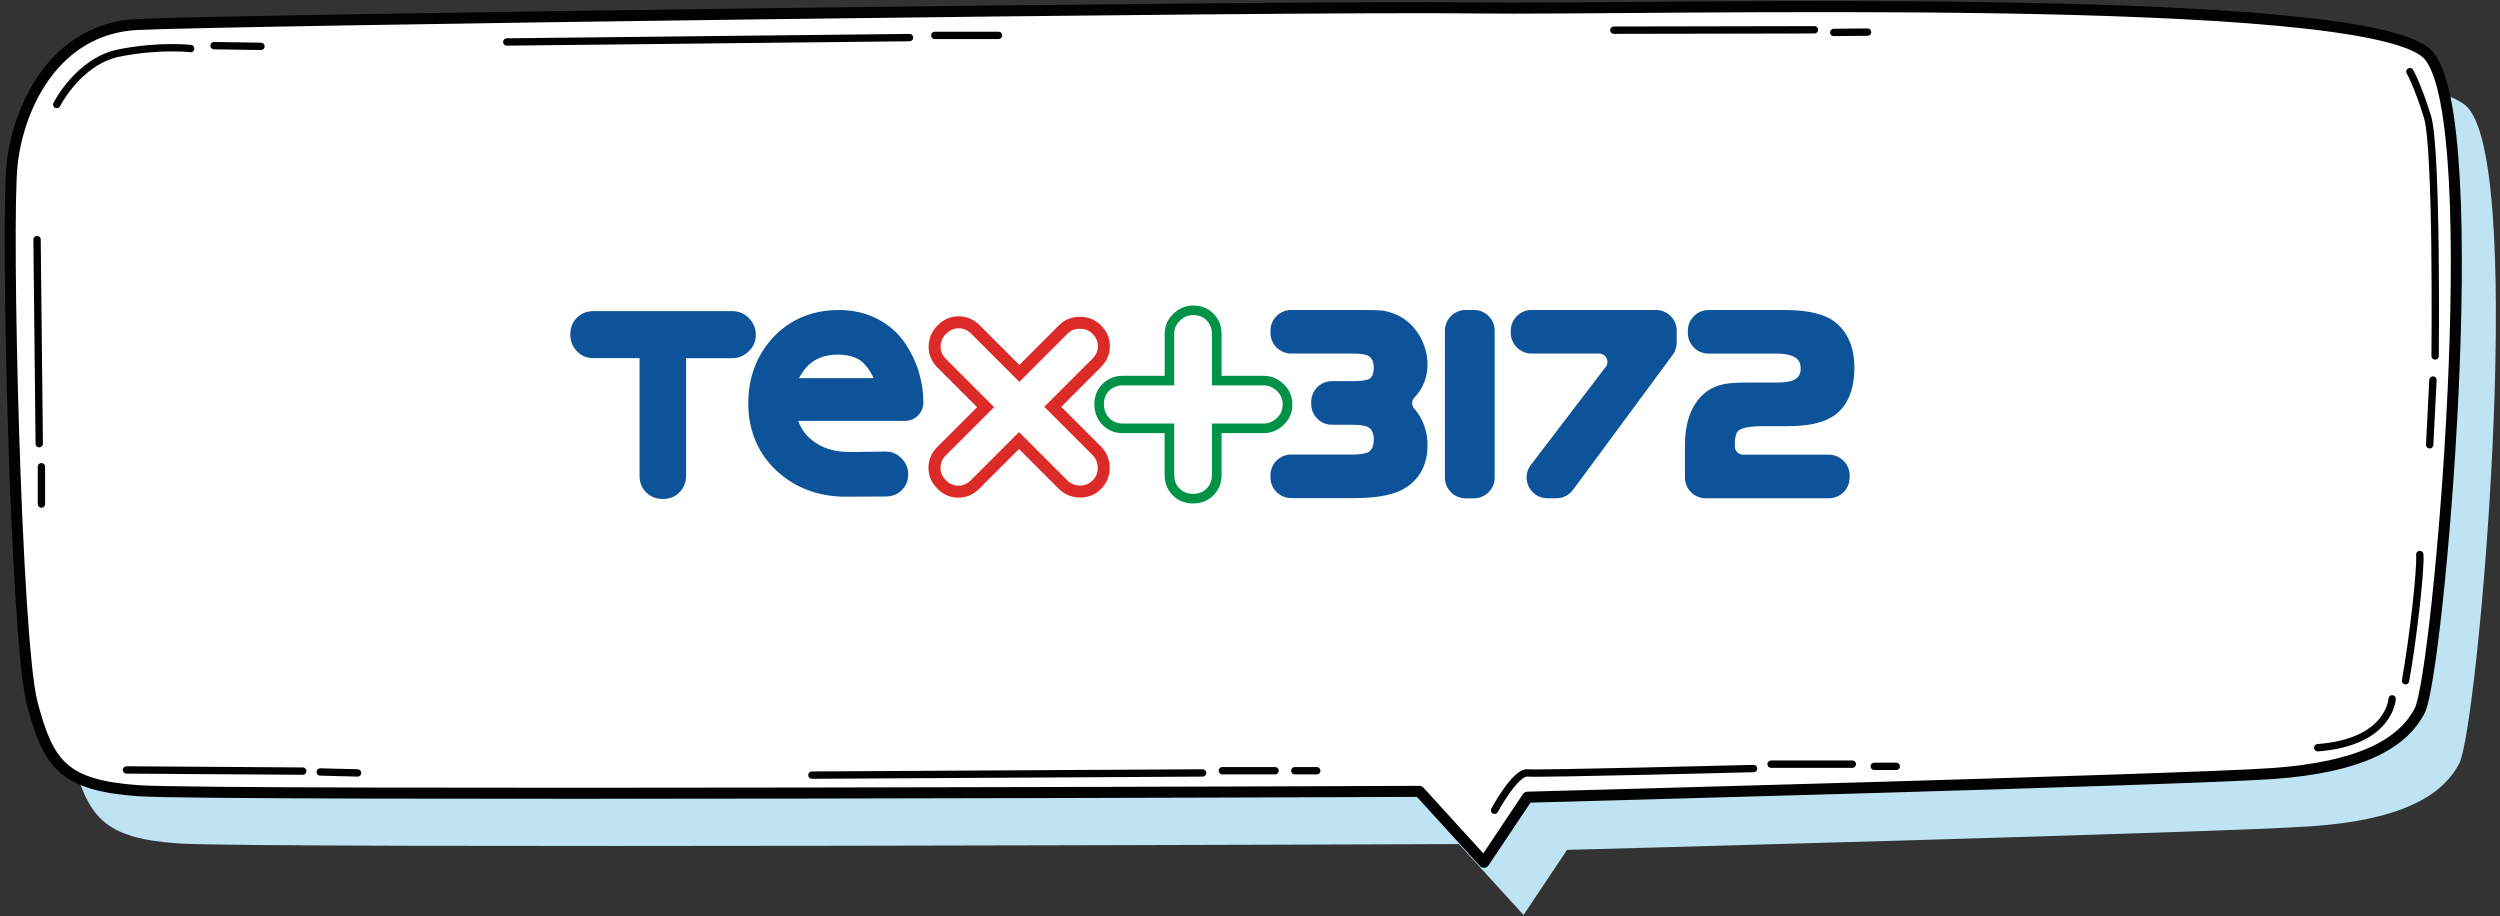 <svg width="491" height="180" viewBox="0 0 491 180" fill="none" xmlns="http://www.w3.org/2000/svg">
<rect x="0" y="0" width="491" height="180" fill="#333333" stroke="none"/>
<path d="M299.209 179.693L286.532 165.775C286.532 165.775 49.704 166.7 35.001 165.649C20.298 164.598 17.284 160.596 14.08 148.438C10.876 136.281 8.9 54.244 10.142 42.682C11.383 31.119 18.601 16.011 34.659 15.163C50.717 14.314 263.205 11.427 297.36 11.908C331.515 12.377 473.313 8.274 484.736 21.204C496.159 34.133 486.673 142.778 483.014 149.895C479.658 156.417 471.325 161.064 453.988 162.28C436.651 163.508 307.77 166.915 307.77 166.915L299.222 179.706L299.209 179.693Z" fill="#BEE3F3"/>
<path d="M291.442 169.343L278.766 155.425C278.766 155.425 41.937 156.349 27.234 155.298C12.531 154.247 9.517 150.245 6.313 138.088C3.109 125.931 1.134 43.894 2.375 32.331C3.616 20.769 10.834 5.661 26.892 4.812C42.95 3.964 255.439 1.077 289.593 1.558C323.748 2.026 465.546 -2.077 476.969 10.853C488.392 23.783 478.907 132.427 475.247 139.544C471.891 146.066 463.558 150.714 446.221 151.93C428.884 153.158 300.003 156.565 300.003 156.565L291.455 169.355L291.442 169.343Z" fill="white" stroke="#010101" stroke-width="2.166" stroke-linecap="round" stroke-linejoin="round"/>
<g clip-path="url(#clip0_271_2366)">
<path d="M188.23 97.75C186.67 97.75 185.28 97.16 184.11 95.99C182.94 94.82 182.35 93.44 182.35 91.87C182.35 90.31 182.94 88.93 184.11 87.76L191.9 79.97L184.11 72.18C182.94 71.01 182.35 69.6 182.38 68.01C182.41 66.44 183.01 65.05 184.17 63.88C185.34 62.71 186.72 62.12 188.29 62.12C189.86 62.12 191.24 62.71 192.41 63.88L200.2 71.67L207.99 63.88C209.12 62.75 210.54 62.2 212.16 62.22C213.78 62.25 215.14 62.81 216.22 63.88C217.39 65.05 217.98 66.43 217.98 67.99C217.98 69.55 217.39 70.94 216.22 72.11L208.43 79.9L216.22 87.69C217.34 88.81 217.92 90.2 217.95 91.82C217.98 93.46 217.39 94.88 216.22 96.05C215.09 97.18 213.67 97.74 212.05 97.71C210.43 97.68 209.04 97.1 207.92 95.98L200.13 88.19L192.34 95.98C191.17 97.15 189.79 97.74 188.22 97.74L188.23 97.75ZM188.29 64.47C187.36 64.47 186.56 64.82 185.84 65.54C185.11 66.27 184.75 67.09 184.74 68.04C184.72 68.98 185.06 69.79 185.78 70.5L195.24 79.96L185.78 89.42C185.06 90.14 184.71 90.94 184.71 91.87C184.71 92.8 185.06 93.6 185.78 94.32C186.5 95.04 187.3 95.39 188.23 95.39C189.16 95.39 189.96 95.04 190.68 94.32L200.14 84.86L209.6 94.32C210.28 95 211.1 95.34 212.1 95.36C213.09 95.37 213.89 95.06 214.56 94.39C215.28 93.67 215.62 92.85 215.6 91.86C215.58 90.86 215.24 90.04 214.56 89.36L205.1 79.9L214.56 70.44C215.28 69.72 215.63 68.92 215.63 67.99C215.63 67.06 215.28 66.26 214.56 65.54C213.92 64.9 213.12 64.58 212.12 64.57C211.15 64.55 210.33 64.87 209.66 65.54L200.2 75L190.74 65.54C190.02 64.82 189.22 64.47 188.29 64.47Z" fill="#DB2A27"/>
<path d="M147.07 62.45C146.14 61.55 145.05 61.1 143.8 61.1H116.58C115.26 61.1 114.17 61.53 113.31 62.4C112.45 63.27 112.01 64.36 112.01 65.67C112.01 66.98 112.44 68.09 113.31 68.99C114.18 69.89 115.27 70.34 116.58 70.34H125.61V93.43C125.61 94.75 126.04 95.84 126.91 96.7C127.78 97.57 128.87 98 130.18 98C131.49 98 132.59 97.57 133.45 96.7C134.31 95.83 134.75 94.74 134.75 93.43V70.35H143.78C145.04 70.35 146.13 69.9 147.05 69C147.98 68.1 148.44 67.03 148.44 65.77C148.44 64.51 147.98 63.35 147.05 62.45H147.07Z" fill="#0C539A"/>
<path d="M280.36 71.62C280.36 69.49 279.78 67.48 278.63 65.65C277.41 63.73 275.78 62.37 273.8 61.62C272.85 61.26 272.05 61.05 271.36 60.98C270.74 60.92 269.26 60.88 266.85 60.88H253.59C251.34 60.88 249.52 62.71 249.52 64.95V65.37C249.52 67.62 251.35 69.44 253.59 69.44H265.56C267.89 69.44 268.61 69.8 268.78 69.91C269.49 70.39 269.81 71.13 269.81 72.24C269.81 73.24 269.57 73.93 269.07 74.33C268.92 74.45 268.21 74.86 265.56 74.86H261.59C259.34 74.86 257.52 76.69 257.52 78.93V79.35C257.52 81.6 259.35 83.42 261.59 83.42H265.54C267.59 83.42 268.4 83.71 268.7 83.89C269.45 84.32 269.81 85.13 269.81 86.42C269.81 87.45 269.52 88.18 268.93 88.67C268.71 88.85 267.95 89.27 265.54 89.27H253.59C251.34 89.27 249.52 91.1 249.52 93.34V93.76C249.52 96.01 251.35 97.83 253.59 97.83H265.95C270.64 97.83 273.95 97.16 276.08 95.79C278.92 93.96 280.36 91.15 280.36 87.45C280.36 84.62 279.47 82.19 277.73 80.22C277.19 79.61 277.23 78.67 277.81 78.06C279.51 76.29 280.36 74.11 280.36 71.58V71.62Z" fill="#0C539A"/>
<path d="M289.49 60.88H287.85C285.602 60.88 283.78 62.702 283.78 64.95V93.8C283.78 96.048 285.602 97.87 287.85 97.87H289.49C291.738 97.87 293.56 96.048 293.56 93.8V64.95C293.56 62.702 291.738 60.88 289.49 60.88Z" fill="#0C539A"/>
<path d="M325.23 60.88H300.79C298.54 60.88 296.72 62.71 296.72 64.95V65.37C296.72 67.62 298.55 69.44 300.79 69.44H314.07C314.7 69.44 315.25 69.78 315.53 70.35C315.81 70.92 315.75 71.56 315.36 72.06L300.66 91.31C299.71 92.55 299.55 94.19 300.25 95.59C300.94 96.99 302.34 97.86 303.9 97.86H305.66C306.95 97.86 308.17 97.24 308.94 96.21L328.51 69.7C329.03 68.99 329.31 68.16 329.31 67.28V64.95C329.31 62.7 327.48 60.88 325.24 60.88H325.23Z" fill="#0C539A"/>
<path d="M359.22 89.3H342.35C341.45 89.3 340.72 88.57 340.72 87.67V87.46C340.72 85.49 341.12 84.91 341.26 84.77L341.32 84.7C341.51 84.46 342.41 83.7 346.13 83.7H351.01C354.88 83.7 357.72 83.13 359.68 81.96C362.68 80.18 364.2 76.89 364.2 72.18C364.2 68.34 362.97 65.37 360.54 63.37C358.52 61.7 355.24 60.89 350.5 60.89H335.56C333.31 60.89 331.49 62.72 331.49 64.96V65.38C331.49 67.63 333.32 69.45 335.56 69.45H348.95C353.65 69.45 353.65 71.56 353.65 72.45C353.65 73.43 353.27 74.09 352.42 74.58C352.06 74.78 351.14 75.13 348.95 75.13H343.31C341.18 75.13 339.67 75.23 338.67 75.43C336.86 75.78 335.35 76.57 334.18 77.77C332.02 79.97 330.92 83.23 330.92 87.46V93.79C330.92 96.04 332.75 97.86 334.99 97.86H359.2C361.45 97.86 363.27 96.03 363.27 93.79V93.37C363.27 91.12 361.44 89.3 359.2 89.3H359.22Z" fill="#0C539A"/>
<path d="M181.35 79.06C181.35 77.04 181.05 75 180.44 73.01C179.82 70.98 178.89 69.06 177.66 67.27C176.35 65.36 174.56 63.8 172.33 62.64C170.11 61.48 167.56 60.89 164.75 60.89C159.56 60.89 155.23 62.69 151.87 66.24C148.61 69.74 146.96 74.12 146.96 79.25C146.96 84.38 148.83 89.06 152.51 92.45C154.35 94.14 156.4 95.42 158.67 96.27C160.94 97.12 163.41 97.55 166.08 97.55C166.61 97.55 173.96 97.51 173.96 97.51C175.24 97.51 176.28 97.1 177.12 96.26C177.96 95.42 178.37 94.38 178.37 93.1C178.37 91.94 177.95 90.94 177.07 90.03C176.2 89.13 175.18 88.69 173.96 88.69C173.69 88.69 167.13 88.78 166.96 88.78C163.83 88.78 161.35 87.99 159.39 86.38C158.32 85.5 157.54 84.48 157.02 83.27L156.76 82.66H177.76C179.74 82.66 181.35 81.05 181.35 79.06ZM156.93 74.26L157.31 73.6C157.68 72.96 158.14 72.36 158.73 71.77C160.23 70.34 162.13 69.65 164.55 69.65C166.97 69.65 168.83 70.32 169.94 71.69L169.99 71.75C170.52 72.35 170.93 72.97 171.26 73.62L171.58 74.26H156.92H156.93Z" fill="#0C539A"/>
<path d="M234.32 98.88C232.73 98.88 231.39 98.34 230.33 97.28C229.27 96.22 228.73 94.88 228.73 93.29V85.07H220.51C218.91 85.07 217.57 84.51 216.51 83.42C215.46 82.33 214.93 80.98 214.93 79.4C214.93 77.82 215.47 76.47 216.53 75.41C217.59 74.35 218.93 73.81 220.52 73.81H228.74V65.58C228.74 64.05 229.31 62.72 230.44 61.63C231.56 60.55 232.87 60 234.33 60C235.92 60 237.26 60.54 238.32 61.6C239.38 62.66 239.92 64 239.92 65.59V73.81H248.14C249.66 73.81 251 74.36 252.12 75.44C253.25 76.53 253.82 77.89 253.82 79.49C253.82 81.09 253.25 82.35 252.12 83.44C251 84.52 249.66 85.07 248.14 85.07H239.92V93.29C239.92 94.88 239.38 96.22 238.32 97.28C237.26 98.34 235.92 98.88 234.33 98.88H234.32ZM220.51 75.69C219.43 75.69 218.56 76.03 217.85 76.73C217.14 77.43 216.81 78.3 216.81 79.39C216.81 80.48 217.16 81.37 217.86 82.1C218.56 82.83 219.43 83.18 220.51 83.18H230.62V93.29C230.62 94.38 230.96 95.25 231.66 95.95C232.36 96.65 233.23 96.99 234.32 96.99C235.41 96.99 236.28 96.65 236.98 95.95C237.68 95.25 238.02 94.38 238.02 93.29V83.18H248.13C249.16 83.18 250.03 82.82 250.8 82.08C251.56 81.35 251.92 80.5 251.92 79.48C251.92 78.4 251.55 77.52 250.8 76.79C250.03 76.05 249.16 75.69 248.13 75.69H238.02V65.58C238.02 64.5 237.68 63.63 236.98 62.92C236.28 62.22 235.41 61.88 234.32 61.88C233.35 61.88 232.51 62.24 231.74 62.98C230.98 63.71 230.62 64.56 230.62 65.58V75.69H220.51Z" fill="#019147"/>
</g>
<path d="M11.149 20.53C11.149 20.53 15.43 11.982 23.433 10.399C31.437 8.816 37.44 9.538 37.44 9.538" stroke="#010101" stroke-width="1.444" stroke-linecap="round" stroke-linejoin="round"/>
<path d="M42.04 8.966L51.247 9.105" stroke="#010101" stroke-width="1.444" stroke-linecap="round" stroke-linejoin="round"/>
<path d="M316.958 5.927L356.343 5.851" stroke="#010101" stroke-width="1.444" stroke-linecap="round" stroke-linejoin="round"/>
<path d="M360.15 6.369L366.786 6.306" stroke="#010101" stroke-width="1.444" stroke-linecap="round" stroke-linejoin="round"/>
<path d="M475.246 108.907C475.461 111.921 473.954 125.294 472.447 133.69" stroke="#010101" stroke-width="1.444" stroke-linecap="round" stroke-linejoin="round"/>
<path d="M469.817 137.254C469.817 137.254 469.425 145.777 455.203 146.853" stroke="#010101" stroke-width="1.444" stroke-linecap="round" stroke-linejoin="round"/>
<path d="M24.848 151.218L59.458 151.446" stroke="#010101" stroke-width="1.444" stroke-linecap="round" stroke-linejoin="round"/>
<path d="M62.887 151.615L70.219 151.805" stroke="#010101" stroke-width="1.444" stroke-linecap="round" stroke-linejoin="round"/>
<path d="M473.306 14.072C473.306 14.072 474.813 16.656 476.75 22.912C478.688 29.168 478.257 69.907 478.257 69.907" stroke="#010101" stroke-width="1.444" stroke-linecap="round" stroke-linejoin="round"/>
<path d="M477.831 74.642L477.186 87.357" stroke="#010101" stroke-width="1.444" stroke-linecap="round" stroke-linejoin="round"/>
<path d="M159.461 152.235L236.192 151.804" stroke="#010101" stroke-width="1.444" stroke-linecap="round" stroke-linejoin="round"/>
<path d="M240.073 151.371H250.42" stroke="#010101" stroke-width="1.444" stroke-linecap="round" stroke-linejoin="round"/>
<path d="M254.303 151.371H258.608" stroke="#010101" stroke-width="1.444" stroke-linecap="round" stroke-linejoin="round"/>
<path d="M99.535 8.244L178.634 7.383" stroke="#010101" stroke-width="1.444" stroke-linecap="round" stroke-linejoin="round"/>
<path d="M183.598 6.953H196.097" stroke="#010101" stroke-width="1.444" stroke-linecap="round" stroke-linejoin="round"/>
<path d="M7.277 47.048L7.708 87.143" stroke="#010101" stroke-width="1.444" stroke-linecap="round" stroke-linejoin="round"/>
<path d="M8.136 91.664V98.996" stroke="#010101" stroke-width="1.444" stroke-linecap="round" stroke-linejoin="round"/>
<path d="M293.528 159.135C293.528 159.135 297.619 151.588 300 151.803C302.38 152.018 344.399 150.942 344.399 150.942" stroke="#010101" stroke-width="1.444" stroke-linecap="round" stroke-linejoin="round"/>
<path d="M347.842 150.083H363.798" stroke="#010101" stroke-width="1.444" stroke-linecap="round" stroke-linejoin="round"/>
<path d="M368.106 150.512H372.425" stroke="#010101" stroke-width="1.444" stroke-linecap="round" stroke-linejoin="round"/>
<defs>
<clipPath id="clip0_271_2366">
<rect width="252.2" height="38.88" fill="white" transform="translate(112 60)"/>
</clipPath>
</defs>
</svg>
